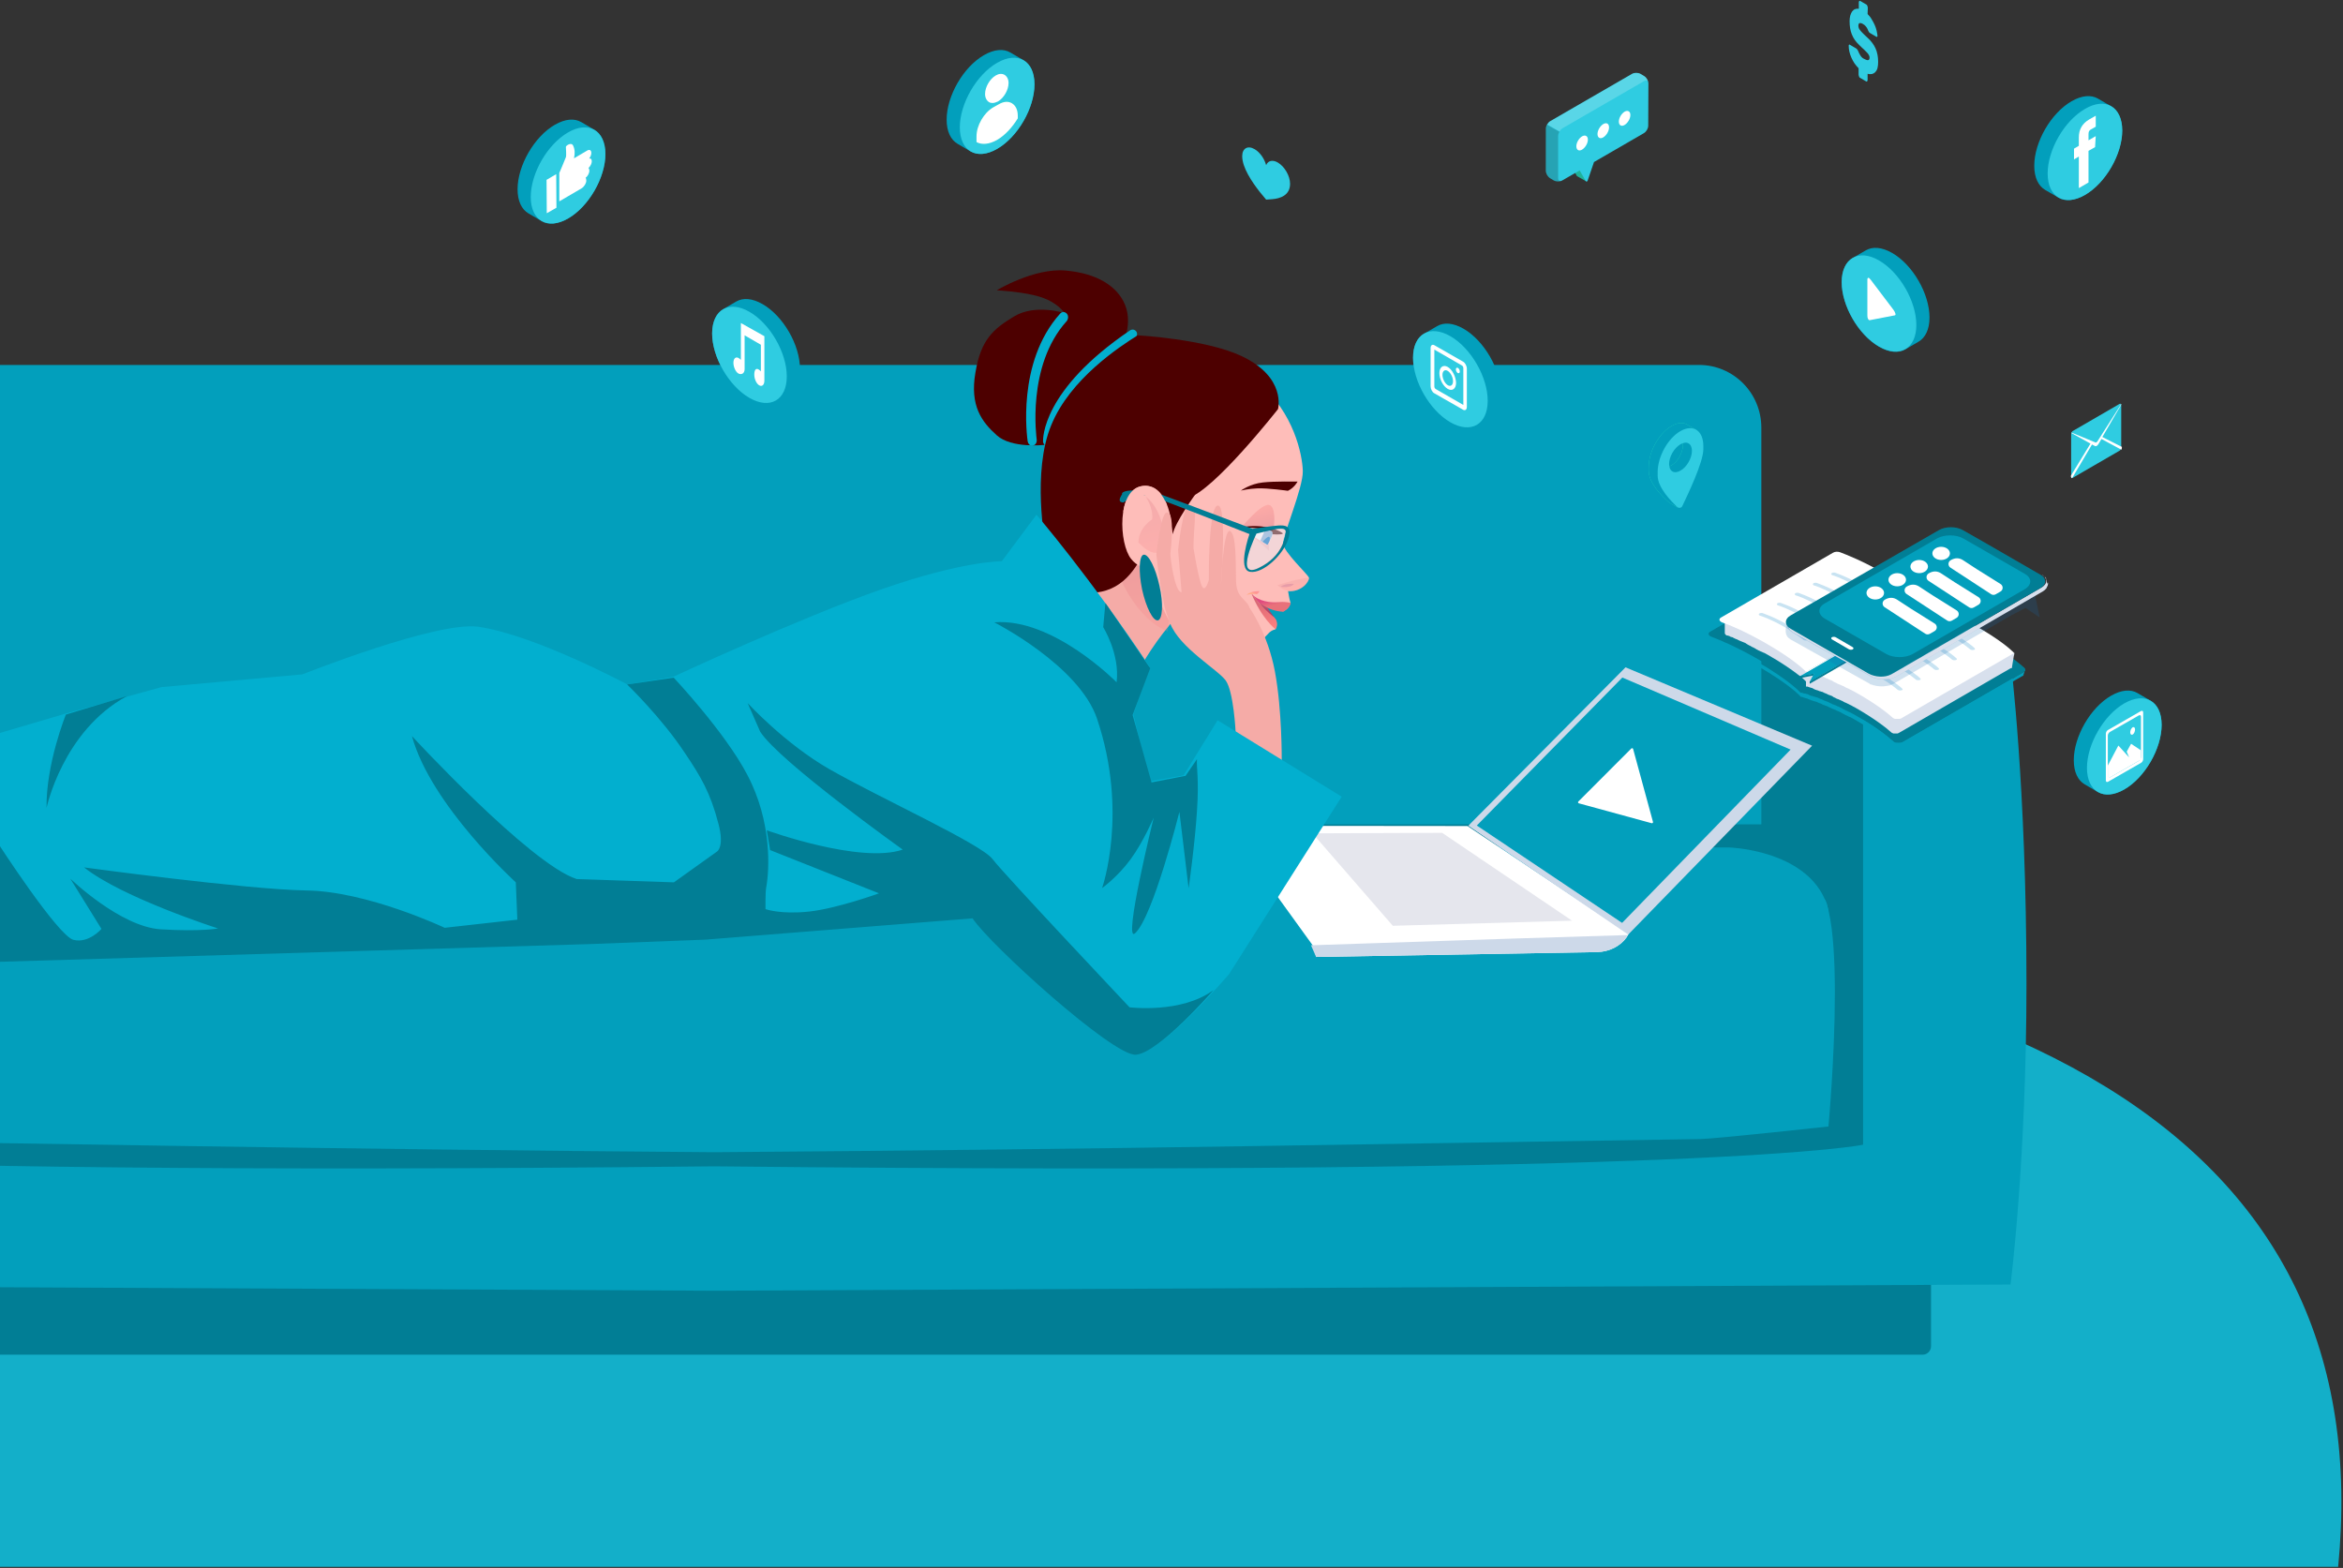 <svg xmlns="http://www.w3.org/2000/svg" xmlns:xlink="http://www.w3.org/1999/xlink" width="1067" height="714" viewBox="0 0 1067 714">
    <rect x="0" y="0" width="1067" height="714" fill="#333333" stroke="none"/>
    <defs>
        <linearGradient id="prefix__b" x1="56.502%" x2="41.888%" y1="104.134%" y2="-2.211%">
            <stop offset="0%" stop-color="#FF817F"/>
            <stop offset="100%" stop-color="#CF6074"/>
        </linearGradient>
        <linearGradient id="prefix__c" x1="60.193%" x2="39.281%" y1="88.372%" y2="9.845%">
            <stop offset="0%" stop-color="#9F3E64"/>
            <stop offset="100%" stop-color="#CF6074"/>
        </linearGradient>
        <linearGradient id="prefix__d" x1="58.323%" x2="40.949%" y1="88.66%" y2="22.801%">
            <stop offset="0%" stop-color="#CF6074"/>
            <stop offset="100%" stop-color="#FF817F"/>
        </linearGradient>
        <linearGradient id="prefix__e" x1="63.935%" x2="42.44%" y1="89.914%" y2="7.025%">
            <stop offset="0%" stop-color="#CF6074"/>
            <stop offset="100%" stop-color="#FF817F"/>
        </linearGradient>
        <linearGradient id="prefix__f" x1="55.925%" x2="49.185%" y1="57.652%" y2="44.551%">
            <stop offset="0%" stop-color="#FF8883"/>
            <stop offset="100%" stop-color="#E8868D"/>
        </linearGradient>
        <linearGradient id="prefix__g" x1="58.025%" x2="45.008%" y1="61.983%" y2="34.247%">
            <stop offset="0%" stop-color="#E8717A"/>
            <stop offset="100%" stop-color="#E04A7F"/>
        </linearGradient>
        <linearGradient id="prefix__h" x1="59.498%" x2="42.692%" y1="103.22%" y2="-6.364%">
            <stop offset="0%" stop-color="#FF817F"/>
            <stop offset="100%" stop-color="#CF6074"/>
        </linearGradient>
        <linearGradient id="prefix__i" x1="39.423%" x2="59.064%" y1="58.744%" y2="42.577%">
            <stop offset="1.599%" stop-color="#FFAC8B"/>
            <stop offset="100%" stop-color="#FF9595"/>
        </linearGradient>
        <linearGradient id="prefix__j" x1="52.312%" x2="42.078%" y1="100.203%" y2=".904%">
            <stop offset="0%" stop-color="#FF817F"/>
            <stop offset="100%" stop-color="#CF6074"/>
        </linearGradient>
        <path id="prefix__a" d="M43.308 14.937L23.13.454c-.646-.462-1.508-.462-2.154 0L.797 14.937c-1.055.758-1.055 2.35 0 3.108l1.69 1.211v10.816c0 .353.282.64.629.64h.764c.35 0 .631-.287.631-.64V20.71l3.051 2.19.016.01 12.938 8.42.46.299c.355.255.778.37 1.194.342h.009c.335-.023.664-.136.951-.342l.747-.486L36.543 22.9l.015-.01 6.75-4.845c1.055-.759 1.055-2.35 0-3.108z"/>
    </defs>
    <g fill="none" fill-rule="evenodd">
        <g>
            <path fill="#13AFC9" d="M364.3 350.2C623 283.6 818.5 251 950.9 252.5c337.9 3.7 497.6 101.9 478.9 295H359.3l5-197.3z" transform="translate(-365) translate(0 166)"/>
            <path fill="#017E95" d="M1240.541 450.908H144.146c-2.122 0-3.843-1.721-3.843-3.844v-47.153c0-2.123 1.72-3.844 3.843-3.844H1240.54c2.123 0 3.844 1.721 3.844 3.844v47.153c0 2.123-1.72 3.844-3.844 3.844" transform="translate(-365) translate(0 166)"/>
            <path fill="#029FBC" d="M1280.597 134.528s-15.474-13.037-34.41-13.827c-24.569-1.024-62.328-.529-62.328-.529l27.427 15.254 69.311-.898" transform="translate(-365) translate(0 166)"/>
            <path fill="#029FBC" d="M1280.597 134.528l-590.307-8.242-579.313 8.242s-7.253 56.722-7.253 147.48c0 80.727 7.253 136.933 7.253 136.933l579.313 2.826 590.307-2.826s7.252-56.206 7.252-136.933c0-90.758-7.252-147.48-7.252-147.48" transform="translate(-365) translate(0 166)"/>
            <path fill="#017E95" d="M1189.122 121.156c-12.167-5.731-22.887 14.33-22.887 14.33v73.884l-15.482-11.43-460.463-7.647-449.47 7.647-15.48 11.43v-73.884s-10.723-20.061-22.888-14.33c-12.166 5.732-24.331 13.372-24.331 13.372v220.747s55.441 14.624 512.169 9.85c456.734 4.774 523.166-9.85 523.166-9.85V134.528s-12.167-7.64-24.334-13.372" transform="translate(-365) translate(0 166)"/>
            <path fill="#029FBC" d="M1138.734.184H252.842c-15.673 0-28.379 12.785-28.379 28.558V209.37h942.649V28.742c0-15.773-12.71-28.558-28.378-28.558M1200.592 286.394c0 29.167-2.919 60.592-2.919 60.592s-51.466 5.598-58.29 5.711c-55.751.904-133.714 2.116-206.554 3.248-72.867 1.132-162.568 2.176-241.856 2.745h-1.366c-158.544-1.165-325.92-4.158-437.42-5.993-6.825-.113-58.29-5.711-58.29-5.711s-2.92-31.425-2.92-60.592c0-10.968.409-21.622 1.528-30.126.41-2.825.846-5.403 1.393-7.687.846-3.622 2.238-6.783 4.068-9.528 0-.027.027-.027.027-.054h492.98l505.006 4.433c.027 0 .027 0 0 .034.797 1.379.85 1.493 1.533 4.432.08.228.134.456.161.683.027.107.054.195.054.308h.026c2.163 9.24 2.84 23.088 2.84 37.505" transform="translate(-365) translate(0 166)"/>
            <path fill="#029FBC" d="M1197.753 248.89h-.026c-3.603.227-367.295 14.878-524.88 14.864-212.193-.013-321.954-1.754-480.342-7.486.41-2.825.846-5.403 1.393-7.687.846-3.622 2.238-6.783 4.068-9.528.027-.027.027-.054.054-.054 17.2-15.688 41.008-19.077 41.008-19.077s55.177-.254 137.71-.569c82.536-.334 203.414-.703 312.869-.93h1.366c218.908.455 461.568 1.5 461.568 1.5s28.94.843 41.04 19.076c.737 1.099 1.608 2.598 2.398 4.433.027 0 .027 0 0 .034.603 1.299 1.118 2.792 1.533 4.432.08.228.134.456.161.683.027.08.054.195.08.308" transform="translate(-365) translate(0 166)"/>
            <path fill="#F5ABA7" d="M367.98 208.164s16.271-23.1 48.272-22.036l6.923-17.443s2.083.154-8.832 4.814c-5.51 2.357-22.974 7.024-28.157 11.042-5.129 3.97-15.722 15.293-18.206 23.623" transform="translate(-365) translate(0 166)"/>
            <g transform="translate(-365) translate(0 166) rotate(30 252.065 2156.406)"/>
        </g>
        <g>
            <g fill-rule="nonzero">
                <path fill="#029FBC" d="M29.1 1.9C26 .1 21.8.4 17.1 3.1 7.7 8.5.1 21.7.1 32.5c0 5.4 1.9 9.2 5 11 .8.5 5.2 3 6 3.5 3.1 1.8 7.3 1.5 12-1.2 9.4-5.4 17-18.6 17-29.4 0-5.4-1.9-9.2-5-11" transform="translate(-365) translate(600) translate(196 22)"/>
                <path fill="#2FCCE1" d="M23.1 6.6C13.7 12 6.1 25.2 6.1 36c0 10.8 7.6 15.2 17 9.8 9.4-5.4 17-18.6 17-29.4 0-10.8-7.6-15.2-17-9.8z" transform="translate(-365) translate(600) translate(196 22)"/>
                <path fill="#27DEBF" d="M32.5 30.6v1.2c-2.4 4.1-5.7 7.7-9.4 9.8-3.6 2.1-6.9 2.3-9.4 1V40c0-4.9 3.4-10.7 7.6-13.2l2.5-1.4c2.2-1.3 4.3-1.4 6-.5 1.7 1.1 2.7 3.1 2.7 5.7z" transform="translate(-365) translate(600) translate(196 22)"/>
                <g fill="#FFF">
                    <path d="M8 13.9c-.6 0-1.1-.1-1.6-.4-1.1-.7-1.8-2-1.8-3.7 0-3.1 2.1-6.8 4.8-8.4 1.5-.9 2.9-1 4.1-.3 1.1.7 1.8 2 1.8 3.7 0 3.1-2.1 6.8-4.8 8.4-.9.4-1.7.7-2.5.7zM16.8 14c-1.7-1-3.8-.8-6 .5l-2.5 1.4C4 18.4.7 24.2.7 29.1v2.6c2.4 1.3 5.7 1.1 9.4-1 3.6-2.1 6.9-5.7 9.4-9.8v-1.2c0-2.7-1-4.7-2.7-5.7z" transform="translate(-365) translate(600) translate(196 22) translate(13 11)"/>
                </g>
            </g>
            <g fill-rule="nonzero">
                <path fill="#029FBC" d="M11.5 1.5c3.1-1.8 7.3-1.5 12 1.2 9.4 5.4 17 18.6 17 29.4 0 5.4-1.9 9.2-5 11-.8.5-5.2 3-6 3.5-3.1 1.8-7.3 1.5-12-1.2C8.1 40 .5 26.8.5 16c0-5.4 1.9-9.2 5-11" transform="translate(-365) translate(600) translate(408 147)"/>
                <path fill="#2FCCE1" d="M17.5 6.1c9.4 5.4 17 18.6 17 29.4 0 10.8-7.6 15.2-17 9.8C8.1 39.9.5 26.7.5 15.9.5 5.1 8.1.7 17.5 6.1z" transform="translate(-365) translate(600) translate(408 147)"/>
                <g fill="#FFF">
                    <path d="M8.3 10.1c-2.1-1.2-3.8.1-3.8 2.8 0 2.8 1.7 6 3.8 7.2 2.1 1.2 3.8-.1 3.8-2.8-.1-2.7-1.7-6-3.8-7.2zm0 8.3c-1.3-.8-2.4-2.9-2.4-4.7 0-1.8 1.1-2.6 2.4-1.8 1.3.8 2.4 2.9 2.4 4.7 0 1.8-1.1 2.6-2.4 1.8zM13.8 12.2c0 .6-.4.9-.9.7-.5-.3-.9-1-.9-1.7 0-.6.4-.9.9-.7.5.3.9 1 .9 1.7" transform="translate(-365) translate(600) translate(408 147) translate(8 10)"/>
                    <path d="M15.3 7.7L2.2.2C1.3-.3.5.2.5 1.5v17.4c0 1.2.7 2.7 1.7 3.2l4.7 2.7 3.9 2.2 4.5 2.6c.9.5 1.7 0 1.7-1.3V10.9c0-1.3-.8-2.7-1.7-3.2zm.1 19.7L2.9 20.2c-.4-.2-.7-.7-.7-1.2V2.2l12.5 7.2c.4.2.7.7.7 1.2v16.8z" transform="translate(-365) translate(600) translate(408 147) translate(8 10)"/>
                </g>
            </g>
            <g fill-rule="nonzero">
                <path fill="#029FBC" d="M29.4 1.9C26.3.1 22.1.4 17.4 3.1 8 8.5.4 21.7.4 32.5c0 5.4 1.9 9.2 5 11 .8.5 5.2 3 6 3.5 3.1 1.8 7.3 1.5 12-1.2 9.4-5.4 17-18.6 17-29.4 0-5.4-1.9-9.2-5-11" transform="translate(-365) translate(600) translate(691 43)"/>
                <path fill="#2FCCE1" d="M23.5 6.6C14.1 12 6.5 25.2 6.5 36c0 10.8 7.6 15.2 17 9.8 9.4-5.4 17-18.6 17-29.4-.1-10.9-7.7-15.3-17-9.8z" transform="translate(-365) translate(600) translate(691 43)"/>
                <g fill="#FFF">
                    <path d="M2.8 33.6l4.3-2.5V16.7l3-1.7.3-5-3.3 1.9V9.2c0-1.1.2-1.7 1-2.2.7-.4 2.3-1.3 2.3-1.3v-5s-2.5 1.4-3 1.7C4.2 4.3 2.7 7 2.7 10.6v3.8L.5 15.7v4.9l2.2-1.3v14.3h.1z" transform="translate(-365) translate(600) translate(691 43) translate(18 9)"/>
                </g>
            </g>
            <g fill-rule="nonzero">
                <path fill="#029FBC" d="M29.7 1.6c-3.1-1.8-7.3-1.5-12 1.2C8.3 8.2.7 21.4.7 32.2c0 5.4 1.9 9.2 5 11 .8.5 5.2 3 6 3.5 3.1 1.8 7.3 1.5 12-1.2 9.4-5.4 17-18.6 17-29.4 0-5.4-1.9-9.2-5-11" transform="translate(-365) translate(600) translate(0 54)"/>
                <path fill="#2FCCE1" d="M23.7 6.3c-9.4 5.4-17 18.6-17 29.4 0 10.8 7.6 15.2 17 9.8 9.4-5.4 17-18.6 17-29.4-.1-10.8-7.7-15.2-17-9.8z" transform="translate(-365) translate(600) translate(0 54)"/>
                <g fill="#FFF">
                    <path d="M6.7 13.8s2.7-6.3 3-7.2c.3-.9 0-4.1 0-4.7 0-.6 2.5-2.3 3.3-.6.8 1.7.9 3.5.4 5.8l6.1-3.6c1.3-.7 1.8.3 1.8 1.1 0 1.2-.7 2.2-1 2.6 0 0 1.2-.4 1.2 1.3 0 .9-.6 2.2-1.5 3 0 0 .4.3.4 1.4 0 .8-.8 2.5-1.7 3 0 0 .3.5.3 1.4 0 1.1-.9 2.7-2.2 3.5-1.3.8-10.1 5.9-10.1 5.9V13.8z" transform="translate(-365) translate(600) translate(0 54) translate(13 11)"/>
                    <path d="M1 18.1L5.4 15.6 5.3 0.3 0.9 2.9z" transform="translate(-365) translate(600) translate(0 54) translate(13 11) translate(0 14)"/>
                </g>
            </g>
            <path fill="#2FCCE1" fill-rule="nonzero" d="M341.6 90.9l2.8-.2c3.7-.3 8.1-1.8 8.1-7 0-3.6-2.5-7.9-5.6-9.7-2.4-1.4-4.5-.8-5.3 1.2-.8-2.9-2.8-5.9-5.3-7.3-3.1-1.8-5.6-.3-5.6 3.2 0 5.2 4.4 11.7 8 16.3l2.9 3.5z" transform="translate(-365) translate(600)"/>
            <g fill-rule="nonzero">
                <path fill="#029FBC" d="M11.7 2C14.8.2 19 .5 23.7 3.2c9.4 5.4 17 18.6 17 29.4 0 5.4-1.9 9.2-5 11-.8.5-5.2 3-6 3.5-3.1 1.8-7.3 1.5-12-1.2C8.3 40.5.7 27.3.7 16.5c0-5.4 1.9-9.2 5-11" transform="translate(-365) translate(600) translate(603 112)"/>
                <path fill="#2FCCE1" d="M17.7 6.6c9.4 5.4 17 18.6 17 29.4 0 10.8-7.6 15.2-17 9.8C8.3 40.4.7 27.2.7 16.4c.1-10.8 7.7-15.2 17-9.8z" transform="translate(-365) translate(600) translate(603 112)"/>
                <path fill="#FFF" d="M12.4 15.4v16.4c0 1.2.5 2.1 1.1 2l11.4-2.2c.6-.1.3-1.2-.6-2.5L14 15.5c-.9-1.3-1.6-1.3-1.6-.1z" transform="translate(-365) translate(600) translate(603 112)"/>
            </g>
            <g fill-rule="nonzero">
                <path fill="#029FBC" d="M11.3 1.3c3.1-1.8 7.3-1.5 12 1.2 9.4 5.4 17 18.6 17 29.4 0 5.4-1.9 9.2-5 11-.8.5-5.2 3-6 3.5-3.1 1.8-7.3 1.5-12-1.2C7.9 39.8.3 26.6.3 15.8c0-5.4 1.9-9.2 5-11" transform="translate(-365) translate(600) translate(89 136)"/>
                <path fill="#2FCCE1" d="M17.3 6c9.4 5.4 17 18.6 17 29.4 0 10.8-7.6 15.2-17 9.8C7.9 39.8.3 26.6.3 15.8.4 5 8 .6 17.3 6z" transform="translate(-365) translate(600) translate(89 136)"/>
                <path fill="#FFF" d="M13.4 11.1v16.8c-.2-.3-.8-.7-1.1-.9-1.3-.7-2.3.3-2.3 2.2 0 1.9 1 4.2 2.3 4.9 1.3.7 2.8 0 2.8-2V16.7l7.4 4.3v12.1c-.2-.3-.8-.7-1.1-.9-1.3-.7-1.9.5-1.9 2.4 0 2 1 4.2 2.3 4.9 1.3.7 2.3-.3 2.3-2.2V17.1l-10.7-6z" transform="translate(-365) translate(600) translate(89 136)"/>
            </g>
            <g fill-rule="nonzero">
                <path fill="#029FBC" d="M29.4 1.6c-3.1-1.8-7.3-1.5-12 1.2C8 8.2.4 21.4.4 32.2c0 5.4 1.9 9.2 5 11 .8.5 5.2 3 6 3.5 3.1 1.8 7.3 1.5 12-1.2 9.4-5.4 17-18.6 17-29.4 0-5.4-1.9-9.2-5-11" transform="translate(-365) translate(600) translate(709 314)"/>
                <path fill="#2FCCE1" d="M23.4 6.3c-9.4 5.4-17 18.6-17 29.4 0 10.8 7.6 15.2 17 9.8 9.4-5.4 17-18.6 17-29.4 0-10.8-7.6-15.2-17-9.8z" transform="translate(-365) translate(600) translate(709 314)"/>
                <g fill="#FFF">
                    <path d="M0 11.1v21.3c0 .6.4.9 1 .6l15-8.6c.6-.3 1-1.1 1-1.7V1.4c0-.6-.4-.9-1-.6L1 9.4c-.6.3-1 1.1-1 1.7zm15 12.4L1.9 31c-.6.3-1 .1-1-.6V12c0-.6.4-1.4 1-1.7L15 2.8c.6-.3 1-.1 1 .6v18.4c0 .6-.5 1.3-1 1.7z" transform="translate(-365) translate(600) translate(709 314) translate(15 9)"/>
                    <path d="M.9 31.6L.9 25.6 5.7 16.5 10.6 21.9 9.5 19.3 11.5 15.7 16 18.7 16 22.9zM12.2 8.2c.6-.3 1.1.1 1.1 1s-.5 2-1.1 2.3c-.6.3-1.1-.1-1.1-1s.5-1.9 1.1-2.3z" transform="translate(-365) translate(600) translate(709 314) translate(15 9)"/>
                </g>
            </g>
            <g fill-rule="nonzero">
                <path fill="#27DEBF" d="M18.481 49.629l-2.708-5.019 2.15-6.213v-3.824l-6.611 3.824v3.823l2.788 4.86c.08.08.08.159.16.159l4.221 2.39z" transform="translate(-365) translate(600) translate(469 33)"/>
                <path fill="#000" d="M18.481 49.629l-2.708-5.019 2.15-6.213v-3.824l-6.611 3.824v3.823l2.788 4.86c.08.08.08.159.16.159l4.221 2.39z" opacity=".2" transform="translate(-365) translate(600) translate(469 33)"/>
                <path fill="#2FCCE1" d="M46.681 5.019c0-1.275-.876-2.788-1.991-3.426L43.097.637C41.98 0 40.229 0 39.193.637L1.992 22.146C.876 22.783 0 24.296 0 25.57V44.77c0 1.275.876 2.789 1.992 3.426l1.593.956c1.115.637 2.868.637 3.903 0l7.887-4.54 2.788 4.858c.159.32.637.24.796-.08l2.948-8.603L44.61 27.642c1.115-.637 1.992-2.15 1.992-3.425l.08-19.198z" transform="translate(-365) translate(600) translate(469 33)"/>
                <path fill="#000" d="M.08 44.85c0 1.274.876 2.787 1.991 3.425l1.593.956c.956.557 2.55.637 3.585.159-.956.318-1.673-.16-1.673-1.275V28.917c0-.637.24-1.354.558-1.912L.558 23.82C.239 24.456 0 25.093 0 25.73l.08 19.118z" opacity=".2" transform="translate(-365) translate(600) translate(469 33)"/>
                <path fill="#FFF" d="M46.681 4.461c-.239-.876-.956-1.115-1.912-.558L7.568 25.412c-.558.319-1.036.876-1.354 1.434L.637 23.659c.399-.637.877-1.195 1.355-1.434L39.193.717c1.115-.637 2.868-.637 3.983 0l1.593.956c.877.478 1.673 1.673 1.912 2.788z" opacity=".2" transform="translate(-365) translate(600) translate(469 33)"/>
                <g fill="#FFF">
                    <path d="M2.947 12.347C1.514 13.224.32 15.215.32 16.888c0 1.673 1.195 2.39 2.628 1.514 1.434-.877 2.63-2.868 2.63-4.541 0-1.673-1.196-2.31-2.63-1.514zM12.586 6.771c-1.433.876-2.628 2.868-2.628 4.54 0 1.674 1.195 2.39 2.628 1.514 1.434-.876 2.63-2.867 2.63-4.54s-1.116-2.39-2.63-1.514zM22.305 1.115c-1.434.877-2.629 2.868-2.629 4.54 0 1.674 1.195 2.39 2.63 1.514 1.433-.876 2.628-2.867 2.628-4.54s-1.195-2.31-2.629-1.514z" transform="translate(-365) translate(600) translate(469 33) translate(13.542 16.729)"/>
                </g>
            </g>
            <g fill-rule="nonzero">
                <path fill="#2FCCE1" d="M.9 34.6l21.4-12.4c.4-.2.7-.9.7-1.4V1.5c0-.5-.3-.8-.7-.6L.9 13.3c-.4.2-.7.9-.7 1.4V34c-.1.6.3.8.7.6z" transform="translate(-365) translate(600) translate(708 183)"/>
                <path fill="#FFF" d="M.1 34v-.4L9 19 .3 14.2c0-.1 0-.1.1-.2l10.9 4.5c.2.1.5-.1.8-.4L23 1l.1.1L14.4 16l8.9 4.5v.4c0 .3-.1.6-.2.9L14 16.9l-1.3 2.2c-.5.9-1.2 1.3-1.7 1l-1.3-.7L.6 34.8c-.3-.3-.5-.5-.5-.8z" transform="translate(-365) translate(600) translate(708 183)"/>
            </g>
            <path fill="#2FCCE1" fill-rule="nonzero" d="M615.5 6.4c.7.7 1.3 1.4 1.8 2.3.5.8 1 1.7 1.4 2.6.4.9.7 1.7.9 2.6.2.9.3 1.6.4 2.3 0 .2 0 .4-.1.5-.1.1-.2.1-.3.1l-2.9-1.7c-.2-.1-.4-.3-.5-.4-.1-.2-.3-.4-.4-.7 0-.1-.1-.3-.2-.5s-.2-.5-.4-.8c-.2-.3-.4-.6-.7-.9-.3-.3-.6-.6-1-.8-.3-.2-.5-.3-.8-.4-.3-.1-.5-.1-.7-.1-.2 0-.4.1-.5.3-.1.2-.2.5-.2.9s.1.8.2 1.1c.1.3.4.7.7 1.1.3.4.8.9 1.3 1.4.5.5 1.2 1.2 2 1.9s1.5 1.5 2.1 2.3c.6.8 1.1 1.6 1.5 2.5.4.9.7 1.8.9 2.9.2 1 .3 2.1.3 3.3 0 1.1-.1 2-.3 2.8-.2.8-.6 1.4-1 1.8-.4.5-.9.7-1.5.9-.6.1-1.3.1-2-.1v2.8c0 .3-.1.5-.2.6-.1.1-.3.2-.4.1l-2.9-1.7c-.2-.1-.3-.3-.4-.6-.1-.3-.2-.6-.2-.8v-2.9c-.7-.7-1.3-1.5-1.9-2.3-.6-.9-1-1.7-1.4-2.6-.4-.9-.7-1.8-.9-2.7-.2-.9-.3-1.8-.3-2.6 0-.2 0-.4.1-.5.1-.1.2-.1.3-.1l2.9 1.7c.2.1.4.3.5.4.1.2.2.4.4.6.1.1.1.4.3.7.1.3.3.6.5 1s.4.7.7 1.1c.3.4.7.7 1.1.9.8.4 1.4.7 1.9.7s.8-.4.8-1.2c0-.4-.1-.8-.3-1.1-.2-.4-.5-.8-.9-1.2l-1.5-1.5c-.6-.5-1.3-1.2-2.1-2-1.5-1.4-2.6-3-3.3-4.8-.7-1.7-1-3.7-1-6 0-.9.1-1.7.3-2.5.2-.7.5-1.3.8-1.8.4-.5.8-.9 1.3-1.1.5-.2 1.1-.3 1.8-.2V1.1c0-.3.1-.5.2-.6.1-.1.3-.2.4-.1l2.9 1.7c.2.1.3.3.4.6.1.3.2.6.2.8l-.1 2.9z" transform="translate(-365) translate(600)"/>
            <g fill-rule="nonzero">
                <path fill="#27DEBF" d="M22.5 3.8l-3.9-2.3C16.7.2 14.1.3 11.2 2 5.5 5.3.8 13.7.8 20.7v1.6c0 7 9.5 14.7 9.5 14.7l3.9 2.2s-2.3-2.7-2.1-3.2c2.5-5.2 9.4-19.9 9.4-25.7V8.7c0-1.3-.2-2.4-.4-3.4l.4.3 1-1.8zM11.2 19.9c-2.9 1.7-5.2.3-5.2-3 1.5-.2 5.4-6.9 5.2-9 2.9-1.7 5.2-.3 5.2 3-.1 3.3-2.4 7.4-5.2 9z" transform="translate(-365) translate(600) translate(515 192)"/>
                <path fill="#029FBC" d="M22.5 3.8l-3.9-2.3C16.7.2 14.1.3 11.2 2 5.5 5.3.8 13.7.8 20.7v1.6c0 7 9.5 14.7 9.5 14.7l3.9 2.2s-2.3-2.7-2.1-3.2c2.5-5.2 9.4-19.9 9.4-25.7V8.7c0-1.3-.2-2.4-.4-3.4l.4.3 1-1.8zM11.2 19.9c-2.9 1.7-5.2.3-5.2-3 1.5-.2 5.4-6.9 5.2-9 2.9-1.7 5.2-.3 5.2 3-.1 3.3-2.4 7.4-5.2 9z" transform="translate(-365) translate(600) translate(515 192)"/>
                <path fill="#2FCCE1" d="M25.7 11.1c0-7-4.6-10.1-10.4-6.8C9.5 7.6 4.9 16 4.9 23v1.6c0 5.4 6.1 11.7 9 14.3.7.6 1.8.4 2.2-.4 2.4-5 9.6-20 9.6-25.9v-1.5zM15.3 22.3c-2.9 1.7-5.2.3-5.2-3s2.3-7.3 5.2-9c2.9-1.7 5.2-.3 5.2 3s-2.3 7.4-5.2 9z" transform="translate(-365) translate(600) translate(515 192)"/>
            </g>
            <g>
                <path d="M329.9 15.2L406.4 77.5M409.6 112.8L405.1 209.7M398.2 215.6L347.6 120.3M359.6 95.8L397.5 88.2M315.2 31.8L340.1 88.9M307.2.6L225.9 13.9M225.1 22.7L334.1 92.6M342 120.3L333.7 194.6M387.9 240.1L283.9 300.7M341.1 214.1L389.9 228.2M319.5 233.5L282.7 283.1M98.7 226.2L139.4 278.3M29.2 227.5L73.3 210M84.9 185.3L71.5 130M58.6 121.9L16.4 205.8M10.5 202.8L.9 102.6M27.4 241.1L128.7 299.6M70.3 100.4L97.3 38.7M147.6.7L198.8 13.3M80.1 22.8L11.3 72.5M194.6 24.4L78.2 107.5M156.4 299.3L252 299.4" transform="translate(-365) translate(600) translate(395 58)"/>
            </g>
        </g>
        <g>
            <path fill="#FFF" d="M183.82 122.25l-.446.553-.556.998c-2.891 4.1-8.006 6.65-13.455 6.76l-127.884 2.217-1.78-5.43L.446 73.038l109.869.111 73.505 49.1" transform="translate(-365) translate(923 303)"/>
            <path fill="#CDD9E9" d="M183.263 122.803l-.556.998c-2.891 4.1-8.007 6.65-13.456 6.76l-127.883 2.217-2.336-5.32c68.28-2.327 130.887-4.322 144.231-4.655" transform="translate(-365) translate(923 303)"/>
            <path fill="#A1A5C0" fill-opacity=".274" d="M39.7 76.475L98.749 76.253 157.909 116.264 76.285 118.592 39.7 76.475" transform="translate(-365) translate(923 303)"/>
            <path fill="#CDD9E9" d="M110.647 73.039L182.262 0.887 267.222 36.575 183.485 122.582 110.647 73.039" transform="translate(-365) translate(923 303)"/>
            <path fill="#029FBC" d="M114.539 72.928L180.817 5.542 257.436 38.348 180.705 117.262 114.539 72.928" transform="translate(-365) translate(923 303)"/>
            <path fill="#FFF" stroke="#FFF" stroke-linejoin="round" d="M183.749 45.902L200.79 75.737 166.686 75.749z" transform="translate(-365) translate(923 303) rotate(135 183.738 60.826)"/>
        </g>
        <g>
            <path fill="#017E95" fill-rule="nonzero" d="M125.36 51.277c11.254 6.548 16.491 10.988 18.609 12.875.557.555.445 1.332-.335 1.886L88.366 98.003c-1.115.555-2.786.555-3.677 0-.112-.11-.223-.11-.335-.222-2.451-2.22-7.8-6.659-17.828-12.32-14.709-8.546-23.735-11.098-24.292-11.21-.223-.221-4.791-5.438-19.5-13.984C12.706 54.496 5.13 51.387 1.34 49.945c-.111-.11-.334-.11-.446-.222-1.003-.555-1.114-1.554 0-2.109L56.163 15.65c.78-.444 2.117-.554 3.231-.222 3.343 1.221 11.143 4.107 22.509 10.655 15.377 8.769 19.277 13.763 19.5 13.985.223.111 8.803 2.33 23.957 11.21z" transform="translate(-365) translate(1143 240)"/>
            <path fill="#029FBC" fill-rule="nonzero" d="M144.303 65.04v.444s0 .11-.112.11l-.111.111-.111.111h-.112s-.111 0-.111.111c0 0-.112 0-.112.111L88.366 98.003c-.112 0-.112.111-.223.111h-.112c-.111 0-.111 0-.222.111H85.357h-.111c-.112 0-.223 0-.223-.11-.112 0-.223-.112-.334-.112-.112-.11-.223-.11-.335-.222-2.451-2.22-7.8-6.659-17.828-12.32-.446-.221-.78-.443-1.226-.665-.111 0-.111-.111-.223-.111-.334-.222-.78-.444-1.226-.555-.111 0-.111-.111-.222-.111-.335-.222-.669-.444-1.226-.555 0 0-.112 0-.112-.111-.334-.222-.668-.333-1.114-.555 0 0-.111 0-.111-.111-.335-.222-.669-.333-1.115-.555-.111 0-.111-.111-.222-.111-.335-.222-.669-.333-1.115-.444 0 0-.111 0-.111-.111-.334-.222-.669-.333-1.114-.444-.335-.111-.669-.333-1.115-.444 0 0-.111 0-.111-.111-.334-.111-.557-.333-1.003-.444 0 0-.111 0-.111-.11-.335-.112-.558-.223-1.003-.445h-.112c-.223-.11-.557-.222-.78-.333h-.111c-.223-.11-.557-.222-.78-.333 0 0-.112 0-.112-.11-.222-.112-.557-.223-.78-.334h-.111c-.223-.11-.446-.222-.78-.333l-.669-.333H49.7c-.223-.11-.446-.222-.669-.222h-.111c-.223-.11-.446-.222-.669-.222h-.111c-.223-.11-.334-.11-.557-.222h-.112c-.111-.11-.222-.11-.445-.11h-.112c-.111 0-.111 0-.223-.112-.111 0-.222-.11-.334-.11-.111 0-.111 0-.223-.112-.111 0-.223-.11-.334-.11 0 0-.111 0-.111-.112-.112-.11-.335-.11-.446-.222-.112 0-.334-.11-.446-.11h-.111c-.112 0-.223-.112-.223-.112h-.112c-.111 0-.111 0-.222-.11h-.558c-.111 0-.111 0-.222-.111h-.112c-.111 0-.223-.111-.223-.111-.111 0-.111 0-.223-.111h-.334-.223-.111-.112c-.222-.222-4.791-5.439-19.5-13.985-.222-.111-.557-.333-.78-.444-.111 0-.222-.111-.222-.111-.223-.111-.335-.222-.558-.333-.111-.111-.222-.111-.334-.222-.111-.111-.334-.222-.446-.222-.111-.11-.222-.11-.334-.222-.111-.11-.334-.222-.446-.222-.111 0-.222-.11-.334-.11-.223-.112-.334-.223-.557-.334-.111 0-.111-.11-.223-.11-.223-.112-.557-.223-.78-.445-.223-.11-.446-.222-.668-.333-.112 0-.112-.11-.223-.11-.112-.112-.335-.223-.446-.223-.111 0-.223-.11-.223-.11-.111-.112-.334-.112-.446-.223-.111 0-.222-.11-.334-.11-.111-.112-.334-.112-.446-.223-.111 0-.222-.11-.222-.11-.112-.112-.335-.112-.446-.223-.112 0-.112-.11-.223-.11l-.669-.334c-.222-.11-.445-.222-.557-.333-.111 0-.111-.11-.223-.11-.111-.112-.334-.112-.445-.223-.112 0-.112-.11-.223-.11-.112-.112-.223-.112-.334-.223-.112 0-.112-.11-.223-.11-.112-.111-.223-.111-.335-.222-.111 0-.111-.111-.222-.111-.112-.111-.223-.111-.446-.222-.112 0-.112 0-.223-.111-.223-.111-.334-.222-.557-.222H9.25c-.111-.111-.334-.111-.445-.222-.112 0-.112 0-.223-.111-.112 0-.223-.111-.334-.111-.112 0-.112-.111-.223-.111-.112 0-.223-.111-.335-.111-.111 0-.111-.111-.222-.111-.112 0-.223-.111-.335-.111-.111 0-.111 0-.223-.111-.111 0-.222-.111-.334-.111 0 0-.111 0-.111-.111-.112-.111-.335-.111-.446-.222h-.111c-.112 0-.223-.111-.446-.111 0 0-.112 0-.112-.111-.111 0-.222-.111-.334-.111 0 0-.111 0-.111-.111-.112 0-.223-.111-.223-.111s-.112 0-.112-.111H4.35c-.112 0-.223-.111-.223-.111-.112 0-.112 0-.223-.111-.112 0-.223-.111-.223-.111s-.111 0-.111-.111c-.112 0-.223-.111-.223-.111h-.112c-.111 0-.223-.111-.334-.111-.111 0-.111 0-.111-.111h-.112c-.111 0-.111-.111-.223-.111-.445-.222-.668-.666-.668-1.11v1.887c0 .333.223.777.668 1.11.112 0 .112.11.223.11h.334c.112 0 .223.112.335.112h.111c.112 0 .223.11.223.11s.111 0 .111.112c.112 0 .223.11.223.11.112 0 .112 0 .223.112.112 0 .223.11.223.11.111 0 .111 0 .223.112 0 0 .111 0 .111.11.112 0 .223.112.223.112s.112 0 .112.11c.111 0 .222.112.334.112 0 0 .111 0 .111.11.112 0 .223.112.446.112h.111c.112.11.335.11.446.222 0 0 .112 0 .112.11.111 0 .222.112.334.112.111 0 .111 0 .223.11.111 0 .223.111.334.111.111 0 .111.111.223.111.111 0 .223.111.334.111.112 0 .112.111.223.111s.223.111.334.111c.112 0 .112 0 .223.111.112.111.334.111.557.222.223.111.335.222.557.222.112 0 .112.111.223.111.112.111.223.111.446.222.111 0 .111.111.223.111.111.111.223.111.334.222.112 0 .112.111.223.111.111.111.223.111.334.222.112 0 .112.111.223.111.112.111.334.111.446.222.111 0 .111.111.223.111.223.111.334.222.557.333h.111l.669.333c.111 0 .111.111.223.111.111.111.334.111.445.222.112 0 .223.111.223.111.112.111.335.111.446.222.111 0 .223.111.223.111.111.111.334.111.446.222.111 0 .222.111.222.111.112.111.335.222.446.222.112 0 .112.111.223.111l.669.333c.222.111.445.222.78.444.111 0 .111.11.222.11.223.112.335.223.558.334.111 0 .222.11.334.11.111.112.334.223.446.223.111.11.222.11.334.222.111.11.334.222.446.222.111.11.222.11.334.222.223.11.334.222.557.333.111 0 .223.11.223.11.223.112.557.334.78.445C37.33 71.92 41.9 77.026 42.123 77.359h.557c.111 0 .111 0 .223.111.111 0 .111 0 .223.111h.111c.112 0 .112 0 .223.111h.111c.112 0 .112 0 .223.111h.112c.111 0 .223.111.223.111h.111c.111 0 .334.111.446.111.111 0 .334.111.445.111 0 0 .112 0 .112.111.111 0 .223.111.334.111.112 0 .112 0 .223.111.111 0 .223.111.334.111.112 0 .112 0 .223.111.223.111.334.111.557.222h.112c.223.111.334.111.557.222h.111c.223.111.446.222.669.222h.111c.223.111.446.222.669.222h.111l.669.333c.223.111.446.222.78.333h.111c.223.111.446.222.78.333 0 0 .112 0 .112.111.223.111.557.222.78.333h.111c.223.111.557.222.78.333h.112c.334.11.557.222 1.002.444.112 0 .112 0 .223.11.335.112.557.334 1.003.445 0 0 .112 0 .112.11.334.112.668.334 1.114.445.334.11.668.333 1.114.444l.112.11c.334.112.668.334 1.114.445.111 0 .111.11.223.11.334.223.668.334 1.114.556 0 0 .111 0 .111.11.335.223.669.334 1.115.556 0 0 .111 0 .111.11.334.223.669.334 1.226.555.111 0 .111.111.223.111.334.222.668.444 1.225.555.112 0 .112.111.223.111.335.222.78.444 1.226.666 10.029 5.772 15.489 10.1 17.829 12.32.111.111.222.222.334.222.111.111.223.111.334.111.112 0 .223.111.223.111H87.029c.111 0 .111 0 .222-.11h.112c.111 0 .111-.112.223-.112l55.268-31.965h.112s.111 0 .111-.11h.112l.111-.112.111-.11s0-.112.112-.112v-.11-.112-.11l.78-2.11c0-.11 0 0 0 0z" transform="translate(-365) translate(1143 240)"/>
            <path fill="#D8E0ED" fill-rule="nonzero" d="M27.303 51.832c-.223-.111-.557-.333-.78-.444-.112 0-.112-.111-.223-.111-.223-.111-.334-.222-.557-.333-.112 0-.223-.111-.334-.111-.112-.111-.335-.222-.446-.222-.112 0-.223-.111-.334-.111-.112-.111-.335-.111-.446-.222-.112 0-.223-.111-.334-.111-.112-.111-.335-.111-.446-.222-.112 0-.223-.11-.223-.11-.223-.112-.334-.223-.557-.223-.112 0-.112-.11-.223-.11l-.669-.334s-.111 0-.111-.11c-.223-.112-.334-.223-.557-.334-.112 0-.112-.11-.223-.11-.111-.112-.334-.112-.446-.223-.111 0-.223-.11-.223-.11-.111-.112-.222-.112-.445-.223-.112 0-.223-.11-.223-.11-.112-.112-.223-.112-.446-.223-.111 0-.111-.11-.223-.11-.111-.112-.223-.112-.445-.223-.112 0-.112-.11-.223-.11-.112-.112-.335-.112-.446-.223 0 0-.111 0-.111-.11-.223-.112-.446-.223-.558-.334 0 0-.111 0-.111-.11-.111-.112-.334-.112-.446-.223-.111 0-.111-.11-.223-.11-.111-.112-.222-.112-.334-.223-.111 0-.111-.11-.223-.11-.111 0-.223-.112-.334-.112-.111 0-.111-.11-.223-.11-.111 0-.223-.112-.334-.112-.112 0-.112-.11-.223-.11s-.223-.111-.334-.111c0 0-.112 0-.112-.111-.223-.111-.334-.111-.445-.222-.223-.111-.335-.111-.446-.222 0 0-.112 0-.112-.111-.111 0-.222-.111-.334-.111-.111 0-.111 0-.223-.111-.111 0-.223-.111-.334-.111-.111 0-.111 0-.223-.111-.111 0-.223-.111-.223-.111-.111 0-.111 0-.223-.111-.111 0-.222-.111-.222-.111s-.112 0-.112-.111c-.111 0-.223-.111-.334-.111h-.112c-.111 0-.222-.111-.445-.111-.112 0-.223-.111-.335-.111-.111 0-.111-.111-.222-.111-.112 0-.112 0-.223-.111-.112 0-.112 0-.223-.111 0 0-.112 0-.112-.111-.111 0-.111-.111-.222-.111h-.112c-.111 0-.223-.111-.334-.111 0 0-.112 0-.112-.111H8.36c-.111 0-.111-.111-.223-.111-.446-.222-.668-.555-.668-1v6.771c0 .333.222.666.668 1 0 0 .112.11.223.11h.334c.112 0 .223.111.335.111h.111c.111 0 .111.111.223.111h.111c.112 0 .112.111.223.111 0 0 .112 0 .112.111.111 0 .111.111.222.111.112 0 .223.111.335.111.111 0 .223.111.445.111h.112c.111 0 .223.111.223.111s.111 0 .111.111c.112 0 .223.111.223.111.111 0 .111 0 .223.111.111 0 .223.111.223.111.111 0 .111 0 .223.111.111 0 .222.111.334.111.111 0 .111 0 .223.11.111 0 .223.112.334.112.111 0 .111 0 .223.11.111.112.334.112.446.223.111.11.334.11.445.222.112 0 .112 0 .223.11.112 0 .223.112.334.112.112 0 .112.11.223.11.112 0 .223.112.335.112.111 0 .111.11.222.11.112 0 .223.112.335.112.111 0 .111.11.223.11.111 0 .222.112.334.112.111 0 .111.11.223.11.111.112.334.112.445.223 0 0 .112 0 .112.11.223.112.446.223.557.334 0 0 .111 0 .111.11.112.112.335.112.446.223.112 0 .112.11.223.11.111.112.223.112.446.223.111 0 .223.11.223.11.111.112.222.112.334.223.111 0 .223.11.223.11.111.112.223.112.445.223.112 0 .223.11.223.11.112.112.335.112.446.223.111 0 .111.11.223.11.223.112.334.223.557.334 0 0 .111 0 .111.11l.669.333c.111 0 .111.111.223.111.111.111.334.222.446.222.111 0 .222.111.222.111.112.111.335.111.446.222.112 0 .223.111.334.111.112.111.335.111.446.222.112 0 .223.111.334.111.112.111.335.222.446.222.112 0 .223.111.334.111.223.111.335.222.558.333.111 0 .111.111.222.111.223.111.558.333.78.444 6.463 3.663 10.809 6.77 13.706 8.99.223.111.334.222.557.444.112.111.335.222.446.333.111.111.334.222.446.333.111.111.223.222.445.333l.335.333.334.333c.223.222.446.333.557.555.112.111.223.111.223.222l1.114 1.11v-6.77c0 .11-4.234-4.662-18.051-12.653z" transform="translate(-365) translate(1143 240)"/>
            <path fill="#FFF" fill-rule="nonzero" d="M80.677 21.42C94.94 29.746 98.73 34.186 98.951 34.408l-54.488 31.52c-.223-.222-4.569-5.105-18.274-12.985-9.36-5.328-16.38-8.324-20.058-9.545-.111 0-.222-.111-.334-.222-1.003-.555-1.003-1.443 0-1.998l51.034-29.523c.78-.444 2.006-.555 3.009-.222 2.897 1.11 10.251 3.884 20.837 9.989z" transform="translate(-365) translate(1143 240)"/>
            <path fill="#C5C5C5" fill-rule="nonzero" d="M98.951 34.407L98.951 41.177 44.574 72.698 44.574 66.038z" transform="translate(-365) translate(1143 240)"/>
            <path fill="#FFF" fill-rule="nonzero" d="M121.571 44.95c10.586 5.994 15.6 10.323 17.383 12.098.557.555.446 1.332-.334 1.665L87.586 88.236c-1.003.555-2.452.555-3.455 0-.111-.11-.222-.11-.334-.222-2.228-1.998-7.354-6.215-16.826-11.543-13.817-7.99-22.285-10.433-22.731-10.544l54.489-31.52c.668.11 8.58 2.441 22.842 10.544z" transform="translate(-365) translate(1143 240)"/>
            <path fill="#D8E0ED" fill-rule="nonzero" d="M139.4 56.826s0 .111 0 0v.555l-.111.111-.112.111h-.111-.112-.111L87.809 87.126c-.112 0-.112.111-.223.111h-.112c-.111 0-.111 0-.223.111h-.78H85.023h-.112c-.111 0-.111 0-.222-.11-.112 0-.223-.112-.335-.112-.111-.11-.223-.11-.334-.222-2.229-1.997-7.354-6.215-16.826-11.542-.334-.222-.78-.444-1.225-.666-.112 0-.112-.111-.223-.111-.335-.222-.669-.333-1.115-.555-.111 0-.111-.111-.222-.111-.335-.222-.669-.333-1.115-.555h-.111c-.334-.222-.669-.333-1.114-.555l-.112-.111c-.334-.222-.668-.333-1.003-.444-.111 0-.111-.111-.223-.111-.334-.111-.668-.333-1.002-.444h-.112c-.334-.111-.557-.333-1.003-.444 0 0-.111 0-.111-.111-.334-.111-.557-.333-1.003-.444-.111 0-.111 0-.111-.111-.335-.111-.558-.222-.78-.444 0 0-.112 0-.112-.11-.223-.112-.557-.223-.78-.334h-.111c-.223-.11-.557-.222-.78-.333 0 0-.112 0-.112-.11-.223-.112-.445-.223-.78-.334h-.111l-.669-.333c-.223-.11-.445-.222-.668-.333h-.112c-.223-.11-.445-.222-.668-.222h-.335c-.222-.11-.445-.222-.668-.222-.223-.11-.446-.222-.557-.222h-.112c-.223-.11-.334-.11-.557-.222h-.111c-.223-.11-.335-.11-.557-.222h-.112c-.111-.11-.334-.11-.446-.222-.111 0-.111 0-.111-.11-.111 0-.223-.112-.334-.112-.112 0-.112 0-.223-.11-.112 0-.223-.112-.334-.112h-.335c-.111 0-.223-.11-.334-.11h-.111c-.112 0-.223-.112-.335-.112h-.111c-.112 0-.112 0-.223-.11h-.111c-.112 0-.112 0-.223-.112h-.112c-.111 0-.111 0-.223-.11h-.111c-.111 0-.111 0-.223-.112h-.223-.111v6.77h.446c.111 0 .111 0 .222.112h.112c.111 0 .111 0 .223.11h.111c.112 0 .112 0 .223.112h.111c.112 0 .112 0 .223.11h.112c.111 0 .223.112.334.112.111 0 .223.11.334.11h.112c.111 0 .223.112.334.112 0 0 .111 0 .111.11.112 0 .223.112.335.112 0 0 .111 0 .111.11.112.112.334.112.446.223.223.11.334.11.557.222h.111c.223.11.335.11.558.222h.111c.223.11.446.11.557.222.223.11.446.222.669.222h.111c.223.11.446.222.669.222h.111l.669.333c.223.11.445.222.668.333h.112c.223.11.445.221.78.332 0 0 .111 0 .111.111.223.111.557.222.78.333h.112c.222.111.557.222.78.333h.111c.223.111.557.222.78.444 0 0 .111 0 .111.111.335.111.558.333 1.003.444 0 0 .112 0 .112.111.334.111.557.333 1.003.444h.111c.334.111.557.333 1.003.444.111 0 .111.111.223.111.334.111.668.333 1.003.444l.111.111c.334.222.669.333 1.114.555h.112c.334.222.668.333 1.114.555.111 0 .111.111.223.111.334.222.668.333 1.114.555.112 0 .112.11.223.11.334.223.669.445 1.226.667 9.36 5.327 14.485 9.434 16.825 11.543.112.11.223.11.335.222.111 0 .223.11.334.11.111 0 .111.112.223.112H86.137c.112 0 .112 0 .223-.111h.111c.112 0 .112-.111.223-.111l51.035-29.523h.334l.111-.111.112-.111v-.111-.111-.111-.111l1.114-6.77z" transform="translate(-365) translate(1143 240)"/>
            <path fill="#017E95" fill-rule="nonzero" d="M47.917 66.704L47.917 67.592 41.566 68.813 41.566 67.814z" transform="translate(-365) translate(1143 240)"/>
            <path fill="#029FBC" fill-rule="nonzero" d="M104.969 35.405c.445.222.445.666 0 1L46.134 70.477l1.895-3.663-6.463 1.221L100.4 33.963c.446-.222 1.226-.222 1.671 0l2.898 1.442z" transform="translate(-365) translate(1143 240)"/>
            <path fill="#017E95" fill-rule="nonzero" d="M105.303 35.96v.111s0 .111-.112.111l-.111.111h-.111L46.134 70.367v.999l58.835-34.074.111-.11.111-.112v-.11-1.111c.112 0 .112 0 .112.111z" transform="translate(-365) translate(1143 240)"/>
            <g fill="#C8E3F2" fill-rule="nonzero">
                <path d="M55.826 12.43c-1.003-.998-3.566-3.107-8.915-6.215C39.67 2.11 35.323.888 35.211.777c-.557-.111-1.337 0-1.56.333-.222.222-.111.555.223.777.112 0 .223.11.335.11.111 0 4.122 1.222 11.031 5.106 5.237 2.997 7.577 5.106 8.58 5.883 0 0 .111.11.223.11.334.223 1.003.223 1.448.112.446.11.558-.444.335-.777zM47.469 17.092c-1.003-.999-3.566-3.107-8.915-6.215-7.243-4.107-11.588-5.328-11.7-5.439-.557-.11-1.337 0-1.56.333-.223.222-.111.555.223.777.112 0 .223.111.334.111.112 0 4.123 1.221 11.032 5.106 5.237 2.997 7.577 5.105 8.58 5.882 0 0 .111.111.223.111.334.222 1.003.222 1.448.111.557-.11.669-.444.335-.777zM39.223 21.643c-1.003-.999-3.566-3.108-8.914-6.216-7.243-4.106-11.589-5.327-11.7-5.438-.558-.111-1.338 0-1.56.333-.223.222-.112.555.222.777.112 0 .223.11.335.11.111 0 4.123 1.222 11.031 5.106 5.237 2.997 7.577 5.106 8.58 5.883 0 0 .112.11.223.11.334.223 1.003.223 1.449.112.445 0 .668-.444.334-.777zM31.089 26.193c-1.003-.998-3.566-3.107-8.915-6.215-7.243-4.107-11.588-5.327-11.7-5.438-.557-.111-1.337 0-1.56.333-.223.222-.111.554.223.776.112 0 .223.111.334.111.112 0 4.123 1.221 11.032 5.106 5.237 2.997 7.577 5.105 8.58 5.882 0 0 .111.111.223.111.334.222 1.003.222 1.448.111.446-.11.669-.444.335-.777zM22.843 30.855c-1.003-.999-3.566-3.108-8.914-6.215-7.243-4.107-11.589-5.328-11.7-5.439-.558-.11-1.338 0-1.56.333-.223.222-.112.555.222.777.112 0 .223.111.335.111.111 0 4.123 1.22 11.031 5.105 5.237 2.997 7.577 5.106 8.58 5.883 0 0 .112.11.223.11.334.223 1.003.223 1.449.112.445-.111.557-.444.334-.777z" transform="translate(-365) translate(1143 240) translate(22.4 19.978)"/>
            </g>
            <g fill="#C8E3F2" fill-rule="nonzero">
                <path d="M55.38 11.876c-1.003-1-3.566-3.108-8.914-6.216C39.223 1.554 34.877.333 34.766.222c-.557-.111-1.337 0-1.56.333-.223.222-.112.555.223.777.111 0 .222.11.334.11.111 0 4.123 1.222 11.031 5.106 5.237 2.997 7.577 5.106 8.58 5.883 0 0 .112.11.223.11.334.223 1.003.223 1.449.112.557-.111.668-.444.334-.777zM47.134 16.537c-1.003-.999-3.565-3.107-8.914-6.215-7.243-4.107-11.589-5.327-11.7-5.438-.557-.111-1.337 0-1.56.332-.223.222-.111.555.223.777.111 0 .223.111.334.111.112 0 4.123 1.221 11.032 5.106 5.237 2.997 7.577 5.105 8.58 5.882 0 0 .111.111.222.111.335.222 1.003.222 1.449.111.446-.11.78-.555.334-.777zM39 20.977c-1.003-.999-3.566-3.108-8.914-6.215-7.243-4.107-11.589-5.328-11.7-5.439-.557-.11-1.337 0-1.56.333-.223.222-.112.555.223.777.111 0 .222.111.334.111.111 0 4.123 1.22 11.031 5.105 5.237 2.997 7.577 5.106 8.58 5.883 0 0 .112.11.223.11.334.223 1.003.223 1.449.112.445 0 .668-.444.334-.777zM30.643 25.638c-1.003-.998-3.566-3.107-8.914-6.215-7.243-4.107-11.589-5.327-11.7-5.438-.558-.111-1.338 0-1.56.333-.223.222-.112.555.222.777.112 0 .223.11.335.11.111 0 4.123 1.221 11.031 5.106 5.237 2.997 7.577 5.105 8.58 5.882 0 0 .112.111.223.111.334.222 1.003.222 1.449.111.557-.11.668-.444.334-.777zM22.397 30.3c-1.003-.999-3.566-3.108-8.914-6.215-7.243-4.107-11.589-5.328-11.7-5.439-.557-.11-1.337 0-1.56.333-.223.222-.112.555.223.777.111 0 .223.111.334.111.111 0 4.123 1.22 11.031 5.106 5.238 2.996 7.578 5.105 8.58 5.882 0 0 .112.11.223.11.335.223 1.003.223 1.449.112.557-.111.78-.555.334-.777z" transform="translate(-365) translate(1143 240) translate(65.857 43.286)"/>
            </g>
            <path fill="#156BB3" fill-rule="nonzero" d="M151.991 21.976c-.111-.111-.222-.111-.334-.222m.669.444c.111 0 .111.11.223.11.222.223.445.445.557.667.223.444.557 1.11.557 1.776 0 .665-.334 1.442-1.114 2.108l-.112.111c-.223.222-.446.444-.78.555l-.111.111-67.08 38.846c-.112.111-.223.111-.446.222-.334.222-1.003.333-1.56.555-1.337.333-2.563.444-4.011.444-1.226-.11-2.452-.333-3.9-.777l-.669-.333-35.323-20.31c-2.117-1.221-2.786-2.997-1.783-4.551v-.111-.111c.223-.333.557-.666 1.115-1.11.222-.111.445-.333.668-.444l-.111.111-.112.111s-.111 0-.111.111c-.112 0-.112.111-.223.111 0 0-.111.111-.223.111l-.111.111-.335.222-.445.444c-.112.11-.223.222-.223.333 0 0-.112.11-.112.222 0 .11-.111.11-.111.222-.111.11-.111.333-.223.555v.222c0 .11 0 .222-.111.222v1.554c0 .11 0 .333.111.444v.332c0 .111 0 .222.112.222v.111c.111.222.111.333.222.555 0 .111.112.111.112.222l.111.111c0 .111.112.111.112.222.111.222.334.444.668.666.112.111.335.222.446.333.111.111.223.222.334.222.112.111.223.222.335.222h-.112.112l3.565 1.998 3.566 1.998 3.566 1.998 3.565 1.997 3.566 1.998 3.566 1.998 3.566 1.998 3.565 1.998 3.566 1.997 3.566 1.998s.111 0 .111.111c0 0 .112 0 .112.111.111 0 .111.111.222.111h.223c.112 0 .223.111.335.111h.111s.111 0 .223.111c.111 0 .223.111.223.111h.111c.112 0 .334.111.446.111h.111c.112 0 .335.111.335.111 1.56.333 3.454.444 5.237.111.223 0 .445-.11.668-.11.223 0 .446-.112.557-.112.112 0 .335-.11.446-.11l.446-.223c.111 0 .111-.11.223-.11.111 0 .111-.112.223-.112h.111c.111-.11.334-.11.446-.222l6.685-3.884 6.686-3.885 6.686-3.885 6.686-3.884 6.685-3.885 6.686-3.884 6.686-3.885 6.685-3.885 6.686-3.884 6.686-3.885c.223-.11.334-.222.446-.333.111-.11.222-.11.334-.222.111-.11.223-.11.223-.222l.223-.222.222-.222c.112-.11.223-.222.223-.333 0 0 .112-.11.112-.222v-.11s0-.112.111-.112v-.11s0-.112.112-.112c0-.11.111-.11.111-.222 0-.11.111-.222.111-.222v-.222c0-.11 0-.222.112-.222v-.11.554-.11-.223-.222-.11-.112l-.557.222c0-.11 0-.11 0 0v-.11-.222-.223c0-.222-.112-.333-.112-.554v-.111-.222s0-.111-.111-.111v-.222c0-.111 0-.111-.112-.111v-.111c-.111-.111-.111-.222-.111-.222v-.111-.222c0-.111-.111-.111-.111-.222l-.223-.222c-.112-.111-.112-.222-.223-.222-.112 0-.112-.111-.223-.222l-.111-.111c-.112-.111-.112-.111-.223-.111-.112 0-.112-.111-.223-.111l-.112-.111-.111-.111M37.109 48.613c0 .111 0 .222.111.333-.111-.11-.111-.222-.111-.333zm35.322 20.2c0 .333.112.666.223.777-.223-.11-.223-.444-.223-.777z" opacity=".2" transform="translate(-365) translate(1143 240)"/>
            <path fill="#156BB3" fill-rule="nonzero" d="M146.866 21.865c-11.812-6.77-19.055-10.877-30.755-17.647-3.008-1.665-7.688-1.665-10.697 0-22.397 12.874-45.24 25.971-67.525 38.846-.223.11-.335.222-.558.333-.111 0-.111.11-.222.11 0 0-.112.112-.223.112l-.112.11-.334.223-.446.444c-.111.11-.223.222-.223.333 0 0-.111.11-.111.222 0 .11-.111.11-.111.222-.112.11-.112.332-.223.554v.222c0 .111 0 .222-.112.222v1.554c0 .111 0 .333.112.444v.333c0 .111 0 .222.111.222v.111c.112.222.112.333.223.555 0 .111.111.111.111.222l.112.111c0 .111.111.111.111.222.112.222.335.444.669.666.111.111.334.222.446.333.111.11.222.222.334.222.111.11.223.222.334.222h-.111.111l3.566 1.998 3.566 1.998 3.565 1.997 3.566 1.998 3.566 1.998 3.565 1.998 3.566 1.998 3.566 1.997 3.566 1.998 3.565 1.998s.112 0 .112.11c0 0 .111 0 .111.112.112 0 .112.11.223.11h.223c.111 0 .223.112.334.112h.112s.111 0 .222.11c.112 0 .223.112.223.112h.112c.111 0 .334.11.445.11h.112c.111 0 .334.112.334.112 1.56.333 3.454.444 5.237.11.223 0 .446-.11.669-.11.223 0 .446-.111.557-.111.111 0 .334-.111.446-.111l.445-.222c.112 0 .112-.111.223-.111.112 0 .112-.111.223-.111h.112c.111-.111.334-.111.445-.222l6.686-3.885 6.686-3.884 6.685-3.885 6.686-3.885 6.686-3.884 6.686-3.885 6.685-3.884 6.686-3.885 6.574-3.44 6.463 4.328-4.011-19.312z" opacity=".2" transform="translate(-365) translate(1143 240)"/>
            <path fill="#D8E0ED" fill-rule="nonzero" d="M154.22 25.86v-.11-.222-.223c0-.221-.111-.332-.111-.554v-.111-.222s0-.111-.112-.111v-.111c0-.111 0-.111-.111-.111v-.111c-.112-.111-.112-.222-.112-.222v-.111-.333c0-.111-.111-.111-.111-.222l-.223-.222c-.111-.111-.111-.222-.223-.222-.111 0-.111-.111-.223-.222l-.111-.111c-.112-.111-.112-.111-.223-.111s-.111-.111-.223-.111l-.111-.111-.112-.111c-.111 0-.223-.111-.223-.222.112.11.223.11.335.222-.112-.111-.223-.111-.335-.222h-.111c.111 0 .223.11.223.11.223.112.334.223.446.334.111 0 .111.11.222.11.223.223.446.445.558.667.222.444.557 1.11.557 1.776 0 .665-.335 1.442-1.115 2.108l-.111.111c-.223.222-.446.444-.78.555l-.111.111-67.08 38.846c-.112.111-.223.111-.446.222-.334.222-1.003.333-1.56.555-1.337.333-2.563.444-4.012.444-1.225-.11-2.451-.333-3.9-.777l-.668-.333-35.323-20.31c-2.117-1.221-2.786-2.997-1.783-4.551v-.111-.111c.223-.333.557-.666 1.114-1.11.223-.111.446-.333.669-.444l-.111.111-.112.111s-.111 0-.111.111c-.112 0-.112.111-.223.111 0 0-.112.111-.223.111l-.111.111-.335.222-.445.444c-.112.11-.223.222-.223.333 0 0-.112.11-.112.222 0 .11-.111.11-.111.222-.112.11-.112.333-.223.555v.222c0 .11 0 .222-.111.222v1.554c0 .11 0 .333.111.444v.332c0 .112 0 .222.111.222v.111c.112.222.112.333.223.555 0 .111.112.111.112.222l.111.111c0 .111.112.111.112.222.111.222.334.444.668.666.112.111.334.222.446.333.111.111.223.222.334.222.112.111.223.222.334.222h-.111.111l3.566 1.998 3.566 1.998 3.566 1.998 3.565 1.997 3.566 1.998 3.566 1.998 3.565 1.998 3.566 1.998 3.566 1.997 3.566 1.998s.111 0 .111.111c0 0 .111 0 .111.111.112 0 .112.111.223.111h.223c.112 0 .223.111.334.111h.112s.111 0 .223.111c.111 0 .223.111.223.111h.111c.111 0 .334.111.446.111h.111c.112 0 .334.111.334.111 1.56.333 3.455.444 5.238.111.222 0 .445-.11.668-.11.223 0 .446-.112.557-.112.112 0 .335-.11.446-.11l.446-.223c.111 0 .111-.11.223-.11.111 0 .111-.112.222-.112h.112c.111-.11.334-.11.446-.222l6.685-3.884 6.686-3.885 6.686-3.885 6.685-3.884 6.686-3.885 6.686-3.884 6.686-3.885 6.685-3.885 6.686-3.884 6.686-3.885c.223-.11.334-.222.445-.333.112-.11.223-.11.335-.222.111-.11.223-.11.223-.222l.222-.222c.112-.11.112-.11.223-.222.112-.11.223-.222.223-.333 0 0 .112-.11.112-.222v-.11s0-.112.111-.112v-.11s0-.112.111-.112c0-.11.112-.11.112-.222 0-.11.111-.222.111-.222v-.222c0-.11 0-.222.112-.222v-.222.111-.11-.223-.222-.11-.112l-.446.555zm-117 22.642c0 .111 0 .222.111.333 0-.11 0-.222-.111-.333zm35.323 20.09c0 .332.111.665.223.776-.112-.11-.223-.333-.223-.777z" transform="translate(-365) translate(1143 240)"/>
            <path fill="#017E95" fill-rule="nonzero" d="M151.1 21.643c3.009 1.665 3.009 4.55 0 6.215-22.397 12.875-45.463 26.305-67.749 39.18-3.008 1.664-7.465 1.331-10.474-.334-11.811-6.77-23.511-13.54-35.323-20.31-3.008-1.665-3.008-4.551 0-6.216 22.397-12.875 45.24-25.971 67.526-38.846 3.009-1.665 7.689-1.665 10.697 0 11.812 6.66 23.512 13.54 35.323 20.31z" transform="translate(-365) translate(1143 240)"/>
            <path fill="#029FBC" fill-rule="nonzero" d="M144.08 21.31L116.111 5.216c-3.342-1.886-8.691-1.886-12.034 0L53.043 34.74c-3.343 1.886-3.343 4.994 0 6.992L81.01 57.825c3.343 1.887 8.692 1.887 12.035 0l51.034-29.523c3.343-1.998 3.343-5.105 0-6.992z" transform="translate(-365) translate(1143 240)"/>
            <g fill="#FFF" transform="translate(-365) translate(1143 240) translate(72 9)">
                <ellipse cx="34" cy="3" rx="4" ry="3"/>
                <path d="M44.191 6.234c2.326 1.62 7.946 5.194 16.862 10.724.939.582 1.228 1.815.646 2.754-.175.281-.416.515-.703.68l-2.157 1.24c-.652.376-1.46.353-2.09-.058L38.249 9.5c-.925-.604-1.186-1.843-.582-2.768.168-.258.394-.474.66-.63 2.049-1.208 4.004-1.164 5.864.132z"/>
                <ellipse cx="24" cy="9" rx="4" ry="3"/>
                <path d="M34.191 12.234c2.326 1.62 7.946 5.194 16.862 10.724.939.582 1.228 1.815.646 2.754-.175.281-.416.515-.703.68l-2.157 1.24c-.652.376-1.46.353-2.09-.058L28.249 15.5c-.925-.604-1.186-1.843-.582-2.768.168-.258.394-.474.66-.63 2.049-1.208 4.004-1.164 5.864.132z"/>
                <ellipse cx="14" cy="15" rx="4" ry="3"/>
                <path d="M24.191 18.234c2.326 1.62 7.946 5.194 16.862 10.724.939.582 1.228 1.815.646 2.754-.175.281-.416.515-.703.68l-2.157 1.24c-.652.376-1.46.353-2.09-.058L18.249 21.5c-.925-.604-1.186-1.843-.582-2.768.168-.258.394-.474.66-.63 2.049-1.208 4.004-1.164 5.864.132z"/>
                <ellipse cx="4" cy="21" rx="4" ry="3"/>
                <path d="M14.191 24.234c2.326 1.62 7.946 5.194 16.862 10.724.939.582 1.228 1.815.646 2.754-.175.281-.416.515-.703.68l-2.157 1.24c-.652.376-1.46.353-2.09-.058L8.249 27.5c-.925-.604-1.186-1.843-.582-2.768.168-.258.394-.474.66-.63 2.049-1.208 4.004-1.164 5.864.132z"/>
            </g>
            <path fill="#FFF" fill-rule="nonzero" d="M65.746 54.718l-7.8-4.551c-.446-.222-1.226-.222-1.672 0-.445.222-.445.666 0 .999l7.8 4.55c.446.222 1.226.222 1.672 0 .445-.332.445-.665 0-.998z" transform="translate(-365) translate(1143 240)"/>
        </g>
        <g>
            <path fill="#F5ABA7" d="M515.6 198s5.3-18.8 24.6-40.6l-17.6-23.9-33.8 15.1 26.8 49.4" transform="translate(-365) translate(361 123)"/>
            <path fill="#4D0000" d="M514.9 34.5s5.8-10.6.7-20.3C512 7.3 503.8 1.5 489.3.2c-14.4-1.3-31.4 9-31.4 9s12.7.6 20.4 3.2c7.7 2.6 10.5 7.2 10.5 7.2s-13.2-4.4-23 1.5c-9.6 5.8-15.1 10.6-17.6 25.6-2.6 15.1 2.9 22.4 9.7 28.5 6.7 6.1 21.7 4.4 21.7 4.4s6.7-18.1 19.1-31.4c2.8-3 5.1-5.3 7-7.2 6.9-6.4 9.2-6.5 9.2-6.5" transform="translate(-365) translate(361 123)"/>
            <path fill="#02AFCF" d="M474.1 80c-1.1 0-1.9-.9-2.1-2-.2-1.5-5.2-36 14.8-58.2.9-1 2.1-.9 3 0 .9 1 .7 2.5 0 3.4-18.5 20.4-13.7 53.6-13.7 53.9.2 1.3-.5 2.6-1.7 2.8-.1.1-.2.1-.3.1" transform="translate(-365) translate(361 123)"/>
            <path fill="#02AFCF" d="M481 80c-1.1 0-2-.9-2-2 0-1-.7-23.3 39.7-50.6 1-.6 2.2-.3 2.8.6.6 1 .3 2.3-.6 3C482.7 56.8 483 77.5 483 77.8c.2 1.2-.8 2.2-2 2.2.1 0 0 0 0 0" transform="translate(-365) translate(361 123)"/>
            <path fill="url(#prefix__b)" fill-rule="nonzero" d="M536.3 159.3s-8.1-14.4-9.2-24.2c0 0-7.4 1.2-9.4-5.7l-3.9 10.1s7.3 19 22 25.1l.5-5.3z" opacity=".2" transform="translate(-365) translate(361 123)"/>
            <path fill="url(#prefix__c)" fill-rule="nonzero" d="M585 159.3s-2.6-4.2-5.3-7.3c-2.8-3.1-7-2.6-7-2.6s5.9 7.1 12.3 9.9z" transform="translate(-365) translate(361 123)"/>
            <path fill="#FEBDB9" fill-rule="nonzero" d="M529.2 138.4c1.3 11.2 7 20.8 7 20.8 9.4 7.8 31.2 17.7 34.7 16.1 1.7-.7 4.2-3.1 6.4-5.2 2.3-2.5 4.4-4.8 4.9-5.2 1.1-1 2.6-1.3 2.6-1.3 1.1-2.7.1-4.4.1-4.4-.2-.1-.4-.2-.7-.4-3.2-2.1-8.3-9.2-8.3-9.2 2.9 2.5 6.6 4.1 9.3 4.9 1.8.5 3.1.9 3.1.9 2.8-1.2 3.4-3.9 3.4-3.9-.6-1.8-1.1-5.3-1.1-5.3 6.3.5 9.8-4.7 9.5-6.1-.3-1.4-11.7-11.8-11.8-15.7-.1-3.7 9.2-25.4 9-32.9-.2-7.5-4.1-26.5-20-40.1C561.4 37.8 524.9 33.9 516 40c-35.6 25.1 13.2 98.4 13.2 98.4z" transform="translate(-365) translate(361 123)"/>
            <path fill="#4D0000" fill-rule="nonzero" d="M548.5 101.9s-9.7 13.4-10.4 18.4c0 0-1.2-8.1-3.1-14.2.1 0 10.9-2.7 13.5-4.2z" transform="translate(-365) translate(361 123)"/>
            <path fill="url(#prefix__d)" fill-rule="nonzero" d="M583.8 119s1.7-9-1-11.6c-3-3.2-13.6 10-13.6 10s14.1 2.6 14.6 1.6z" opacity=".3" transform="translate(-365) translate(361 123)"/>
            <path fill="#4D0000" fill-rule="nonzero" d="M594.9 96.3s-1.4 2.8-4.4 4.2c0 0-9.1-1.3-13.9-1.1-3.7.1-7.5 1-7.5 1s4.2-3.1 10-3.7c5.1-.6 15.8-.4 15.8-.4z" transform="translate(-365) translate(361 123)"/>
            <path fill="url(#prefix__e)" fill-rule="nonzero" d="M581.9 123.9v3.9s-7.3-6.7-11.7-9.7l11.7 5.8z" opacity=".2" transform="translate(-365) translate(361 123)"/>
            <path fill="#FFEBED" fill-rule="nonzero" d="M583.8 119s-.2 2.7-2.7 6.1c0 0-7.2-4.2-11.8-7.7 0 0 7.5-1.2 14.5 1.6z" transform="translate(-365) translate(361 123)"/>
            <path fill="#7F9EC9" fill-rule="nonzero" d="M583.5 120.3s-1 3.3-2.5 4.7l-3-1.8s1.7-4.2 2.5-5.2c0 0 1.8 0 2.5.5.8.5.5 1.8.5 1.8z" transform="translate(-365) translate(361 123)"/>
            <path fill="#4D0000" fill-rule="nonzero" d="M583.5 120.3s4.3.3 4.7-.3c.3-.5-7.9-5.2-20-2.7 0 0 8.6-.3 14.5 1.4 1.1.3.8 1.6.8 1.6z" transform="translate(-365) translate(361 123)"/>
            <path fill="url(#prefix__f)" fill-rule="nonzero" d="M590.8 146.2s-2.6-.5-5.1-2.7c0 0 9-3.1 14.6-3.4 0 .1-1 6.2-9.5 6.1z" opacity=".2" transform="translate(-365) translate(361 123)"/>
            <path fill="#9F4A8B" fill-rule="nonzero" d="M593.2 142.9s-4.1-.4-6 1.3c0 0 4.6.8 6-1.3z" opacity=".2" transform="translate(-365) translate(361 123)"/>
            <path fill="url(#prefix__g)" fill-rule="nonzero" d="M591.8 151.6s-1.5-.7-5.4-.4c-3.9.3-9-.2-12.5-3.8 0 0 1.8 2.3 2.6 3.1 0 0 4.2 4.7 12 5.1-.2-.2 2.7-1.1 3.3-4z" transform="translate(-365) translate(361 123)"/>
            <path fill="url(#prefix__h)" fill-rule="nonzero" d="M584.9 163.6s-6.5-5.1-11-16.4c0 0 4.5 6.5 10.5 11-.2 0 2.4 2 .5 5.4z" transform="translate(-365) translate(361 123)"/>
            <path fill="url(#prefix__i)" fill-rule="nonzero" d="M577.6 146.2s-3.6-.3-6 1.7c0 0 2.9-.7 4.7-.3 0 .1 1-.6 1.3-1.4z" transform="translate(-365) translate(361 123)"/>
            <path fill="#0265B8" fill-rule="nonzero" d="M581.2 125.1s1.5-2.2 1-3.4c-.5-1.2-3.2 2-3.2 2l2.2 1.4z" transform="translate(-365) translate(361 123)"/>
            <path fill="#4D0000" d="M480 124.5s-6.1-32.6 2.7-53.8c8.6-21.2 31.4-36 39.4-41 0 0 30.8 1.7 47.2 9.4C590 48.8 586 63.3 586 63.3s-29.4 37.5-41.1 40.5c-20.3 5.2-16.1 44.8-47.1 43.2L480 124.5" transform="translate(-365) translate(361 123)"/>
            <g fill-rule="nonzero">
                <path fill="#FEBDB9" d="M22.1 14.9S19.9-1 9.4.3c-12 1.5-10.8 26.4-5.3 33.2 5.3 6.8 12 2.6 14.7-1.1 2.7-3.5 4.1-14 3.3-17.5z" transform="translate(-365) translate(361 123) translate(515 98)"/>
                <path fill="url(#prefix__j)" d="M19.7 26.6s-.5-15.3-9-21.5c0 0 3.6 5.1 3 10.4 0 0-6.1 3.6-6.3 10.5.1 0 8.9 10.3 12.3.6z" opacity=".2" transform="translate(-365) translate(361 123) translate(515 98)"/>
            </g>
            <path fill="#017E95" fill-rule="nonzero" d="M524.1 145.4c1.8 8.2 5 14.5 7.2 14.1 2.1-.4 2.6-7.5.7-15.8-1.8-8.2-5-14.5-7.2-14.1-2 .4-2.4 7.5-.7 15.8z" transform="translate(-365) translate(361 123)"/>
            <path fill="#F5ABA7" d="M566.7 210.3s-.9-18.4-4.5-23.4-21-14.9-25.3-26c-3-7.7-2.7-8.5-4.1-15.8-1.4-7.3-2.2-15.6-2.2-15.6s1.9-18.4 4.6-19.1c4.1-1.1 2 17.3 1.8 18.5-.2 1.2 1.9 17.9 5.1 17.8l-1.6-19.2s2.1-20.6 5.2-20.5c4.2.1 1.9 7 1.8 19.5 0 0 2.3 14.5 3.9 17.5 1.5 3 3.1-2.9 3.1-2.9s-.3-34.2 4.2-33.9c4.2.1 1.3 36.6 1.3 36.6s1-26 4.1-25c3 1.1 2.6 14.8 2.8 23 .3 7.9 4.8 7.8 6.2 12.1 0 0 8.2 11.3 11.5 28.9 3.3 17.6 3.1 40.5 3.1 40.5l-19.5-11.8-1.5-1.2z" transform="translate(-365) translate(361 123)"/>
            <path fill="#02AFCF" d="M.9 211.685l32.5-9.585 44.1-12.2 64.2-5.8s61.1-24.3 80-21.7c25.6 3.6 68 26.3 68 26.3l20.9-3.5s57.3-26.7 94.7-39.8c37.4-13.1 54.9-12.8 54.9-12.8l15.8-21.2s24.3 28.2 51.5 69.2l-7.4 21.7 7.4 30.5 15.5-2.7 15.5-25.1 56.5 34.8-51.3 80.8s-31.3 36.7-42.5 36.3c-11.2-.4-73-63-73-63l-128.3 10.5-319 10.4c-.2-.067-.2-34.438 0-103.115z" transform="translate(-365) translate(361 123)"/>
            <path fill="#017E95" d="M34 202.4s-9.1 22.5-8.8 42.5c0 0 7.4-35.1 36.6-50.9L34 202.4m-31.3 58s27.8 43 34.8 44.6c7 1.7 12.7-5 12.7-5L36 277.1s22.8 22 41.3 23.1c18.5 1.1 26-.4 26-.4s-43.5-13.9-61-27.8c0 0 73.3 10 101.1 10.5 27.8.3 63.1 17 63.1 17s26.8-3 33.1-3.7l-.7-17s-38.7-35.1-47.3-66.6c0 0 53.6 58.1 75 65.1l44.3 1.5 19.6-14s3.5-2 .7-12.6c-3.7-14.3-8.1-21.6-15.3-32.3-10.7-16.2-26.3-31.2-26.3-31.2l21.2-3.1s23.3 24.7 33.5 44.2c11.4 21.6 10.1 43.4 8.6 51.5-.4 2.3-.3 9.7-.3 9.7s6.9 2.5 19.9 1.1c12.8-1.4 31.8-8.3 31.8-8.3l-49.6-19.7-1.5-9s42.5 15.4 61.9 8.8c0 0-56.3-40.2-64.9-53.7l-5.7-13s16.9 18.4 37.1 30c23.1 13.2 69.2 34.1 74.4 41 5.2 6.9 62.4 67.5 62.4 67.5s23.4 3 38.2-7.8c0 0-25 28.8-35.4 29.4-10.4.6-66.3-50-74.3-62.1l-121.7 9.7-52.2 2-273 8.2c.4-.2 1.3-37.2 2.7-54.7" transform="translate(-365) translate(361 123)"/>
            <path fill="#017E95" d="M507.4 151.6l-1 11s7.7 12.3 6.1 25.1c0 0-29-29.5-55.7-27.3 0 0 38.6 19.6 46.8 43.9 14.4 42.8 2.3 77.1 2.3 77.1s7-5 12.9-13 10.6-19.1 10.6-19.1-14.2 57.7-8.5 52.7c8.2-7.4 20.2-55.3 20.2-55.3l4.2 34.8s2.9-20.5 3.8-35.2c1-14.7-.3-19.7 0-23.6l-5.2 7.6-15.5 3-8.6-30.7 8-21.3-20.4-29.7" transform="translate(-365) translate(361 123)"/>
        </g>
        <g>
            <path fill="#E6F3FC" d="M63.2 22s8.6-2.2 10-2.3c1.6-.1 3.6-.2 3.3 1.6-.3 1.8-1.2 10.9-12.5 16.3-11.2 5.5-.8-15.6-.8-15.6z" opacity=".44" transform="translate(-365) translate(874 221)"/>
            <path fill="#017E95" d="M73.3 18.3c-2.4.1-11.9 1.5-11.9 1.5S17.9 3.4 16.2 2.9c-1.7-.5 1.3-.5-7-.6C.9 2.1 2 4.1 2 4.1s-2.1 2.8-.5 3.5c1.6.7 1.6-.3 4.6-2.5 1.2-.9 4.5-.8 8.1-.5 6.4.7 2.4.8 8.3 3C35.2 12.4 60 22.2 60 22.2s-5.7 16.3.3 17.2c6 .9 15-7.8 17.3-14.7 2.3-6.7-1.9-6.5-4.3-6.4zm-9.2 19.4c-11.3 5.4-.9-15.7-.9-15.7s8.6-2.2 10-2.2c1.6-.1 3.6-.2 3.3 1.7-.3 1.9-1.1 10.8-12.4 16.2z" transform="translate(-365) translate(874 221)"/>
            <path fill="#FEBDB9" fill-rule="nonzero" d="M22.4 8.9c-1.7-4.3-5-9.3-11-8.6C6.2.9 3.5 5.9 2.5 12l9.6-7.5 10.3 4.4z" transform="translate(-365) translate(874 221)"/>
        </g>
    </g>
</svg>
